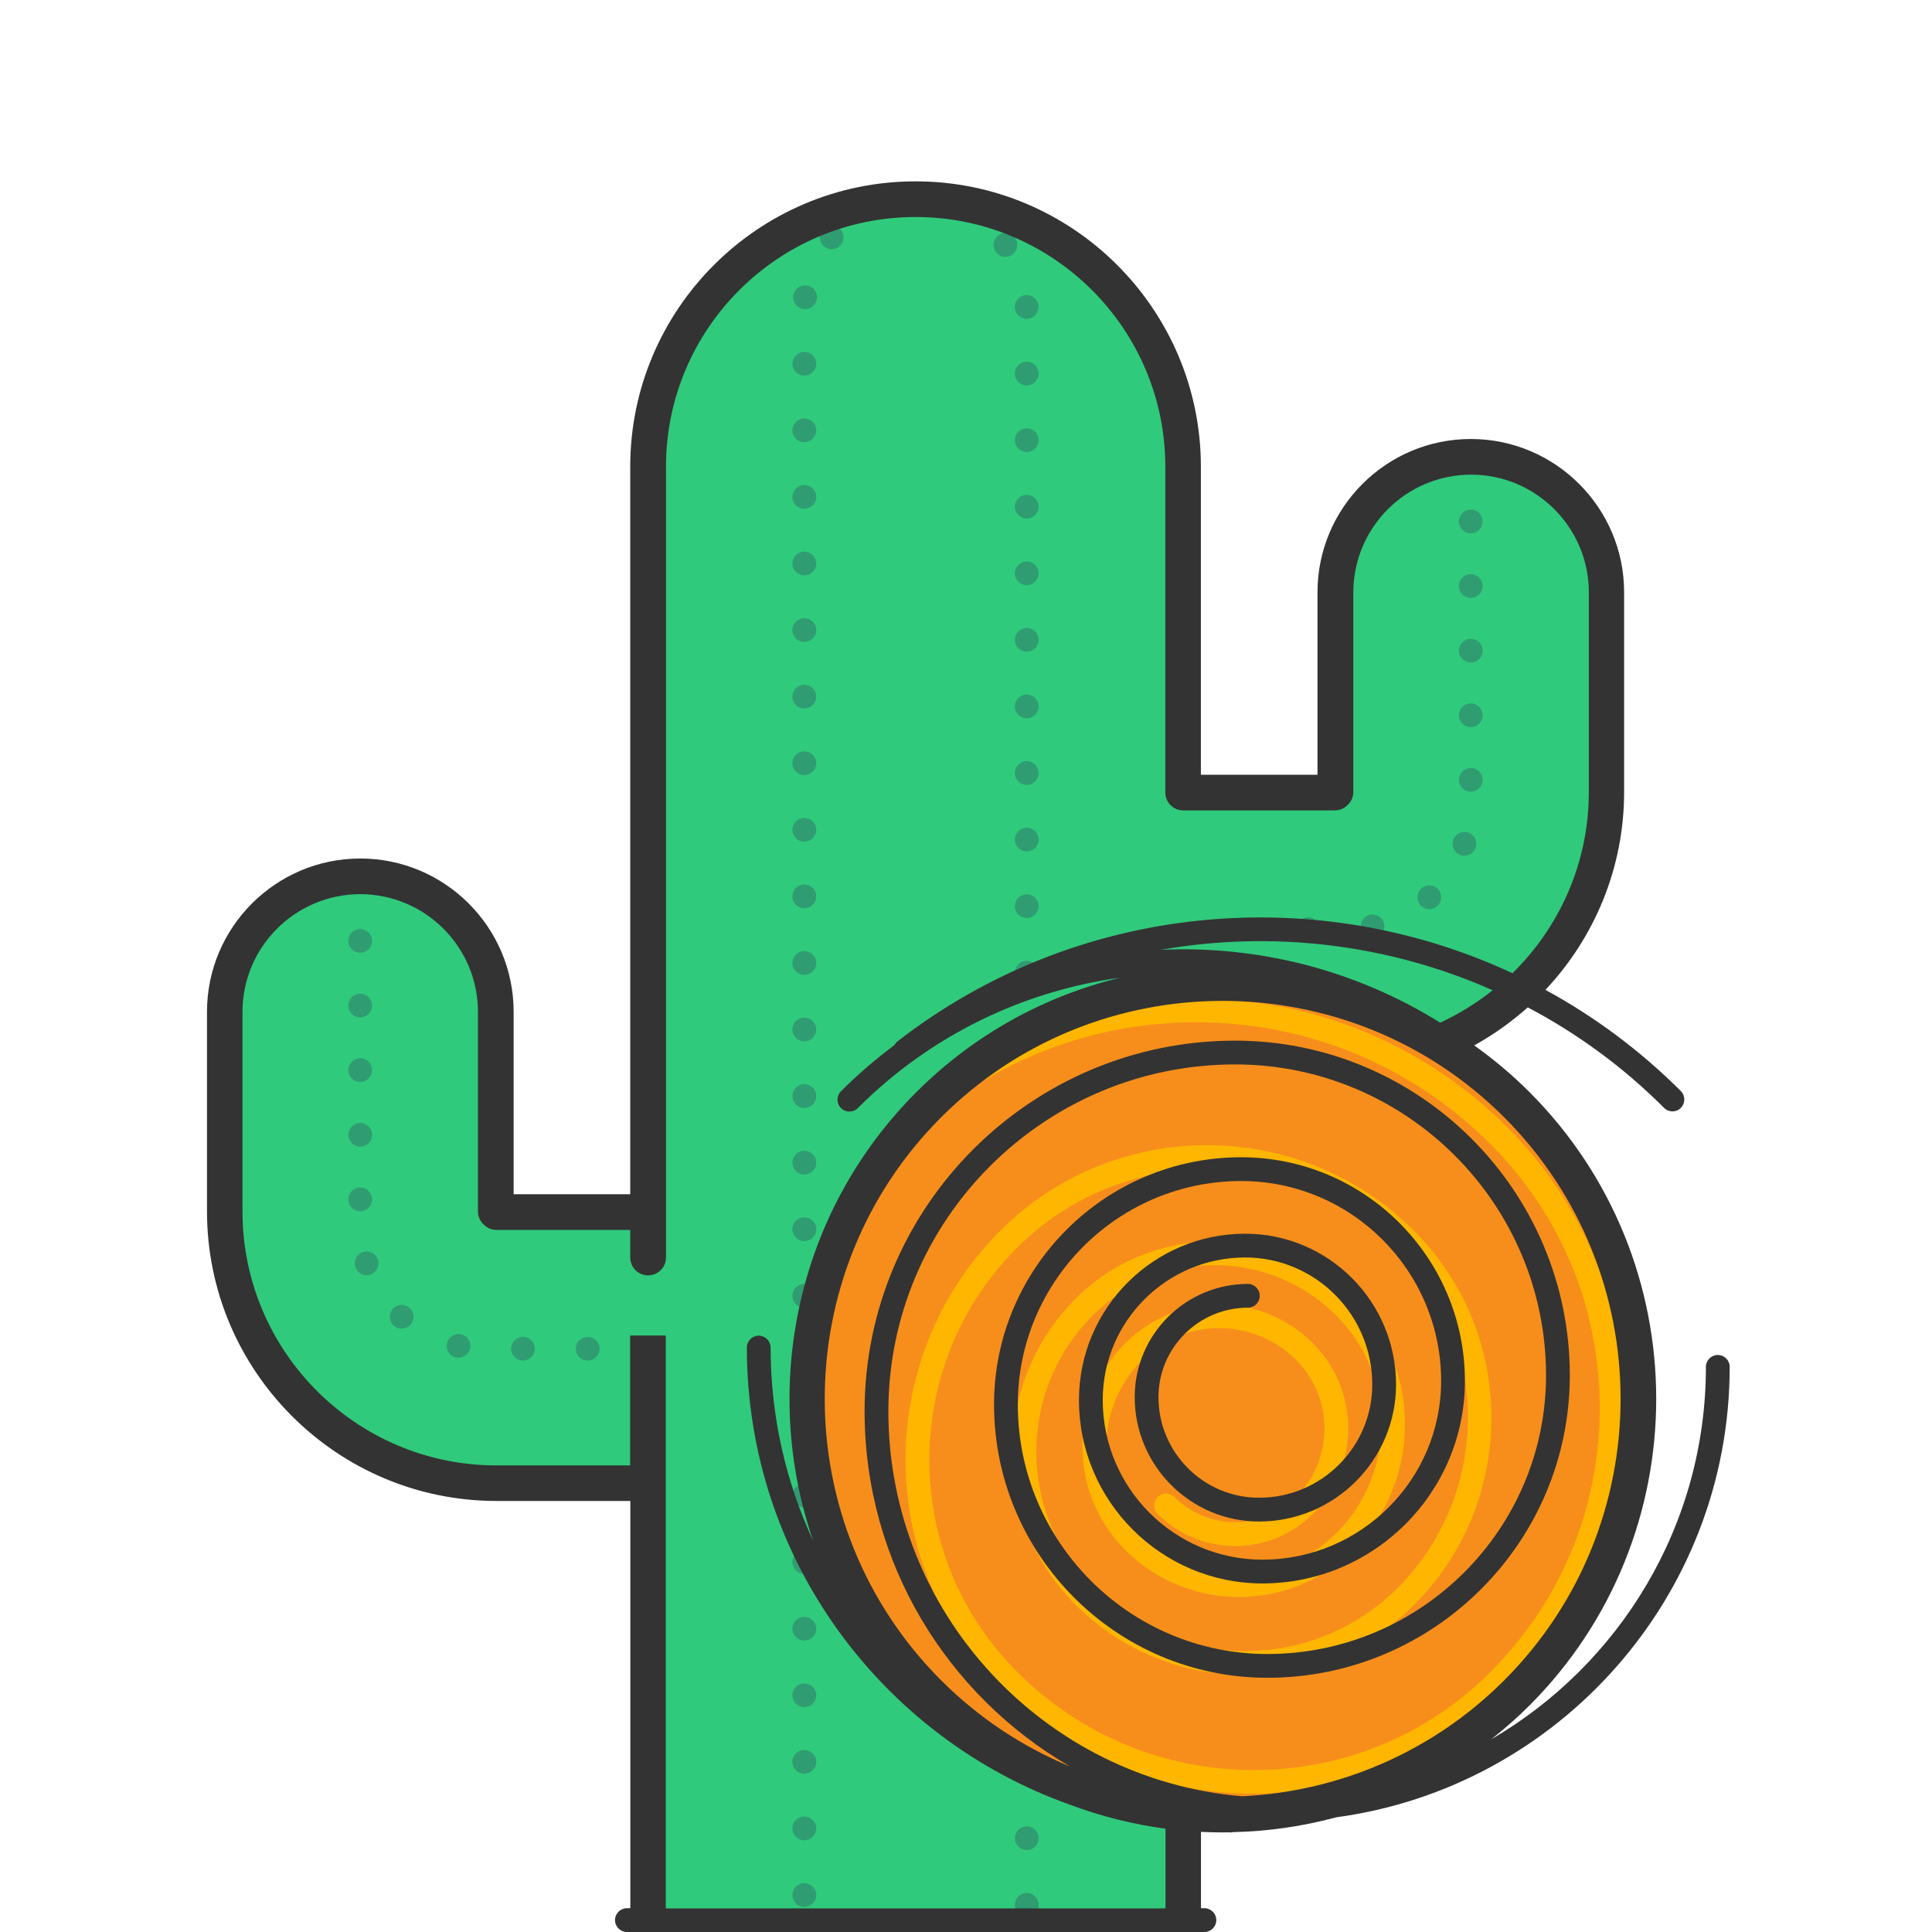 <svg width="120" height="120" viewBox="0 0 120 120" fill="none" xmlns="http://www.w3.org/2000/svg">
<path d="M91.348 28.3C86.663 28.3 82.853 32.111 82.853 36.795L82.877 49.136L82.882 49.159H73.549V28.986C73.549 19.782 66.064 12.297 56.861 12.297C47.657 12.297 40.172 19.782 40.172 28.986V75.819C39.972 75.459 39.582 75.211 39.139 75.211L30.886 75.234L30.863 75.246V62.852C30.863 58.168 27.052 54.358 22.368 54.358C17.683 54.358 13.873 58.168 13.873 62.852V75.246C13.873 84.591 21.476 92.2 30.827 92.2H39.133C39.576 92.2 39.966 91.952 40.167 91.592V118.529C40.167 119.179 40.698 119.711 41.348 119.711H72.362C73.011 119.711 73.543 119.179 73.543 118.529V113.579C73.543 112.988 73.106 112.486 72.515 112.409C70.584 112.155 68.675 111.677 66.826 110.98C59.696 108.451 54.013 103.3 50.711 96.849C50.776 96.837 50.847 96.814 50.912 96.79C51.497 96.554 51.792 95.904 51.586 95.307C48.395 86.039 50.8 75.577 57.711 68.665C61.049 65.328 65.231 62.977 69.81 61.866C70.424 61.718 70.808 61.116 70.69 60.495C70.584 59.934 70.087 59.532 69.532 59.532C69.479 59.532 69.426 59.538 69.367 59.544C68.528 59.663 67.701 59.81 66.88 59.993C68.197 59.55 69.544 59.19 70.914 58.906C70.908 58.977 70.908 59.048 70.92 59.125C70.985 59.727 71.493 60.176 72.096 60.176C72.114 60.176 72.131 60.176 72.149 60.176C72.598 60.153 73.047 60.147 73.496 60.147C78.93 60.147 84.229 61.659 88.819 64.524C89.008 64.642 89.227 64.701 89.446 64.701C89.611 64.701 89.782 64.666 89.942 64.595C91.194 64.022 92.37 63.29 93.451 62.433C93.705 62.232 93.853 61.937 93.882 61.624C93.894 61.624 93.906 61.63 93.912 61.63C94.213 61.63 94.514 61.511 94.739 61.293C98.023 58.073 99.837 53.773 99.837 49.189V36.795C99.843 32.111 96.032 28.3 91.348 28.3Z" fill="#30CA7C"/>
<path d="M49.955 38.396C49.548 38.396 49.217 38.727 49.217 39.135C49.217 39.542 49.548 39.873 49.955 39.873C50.363 39.873 50.7 39.542 50.7 39.135C50.7 38.727 50.363 38.396 49.955 38.396Z" fill="#2F9D71"/>
<path d="M49.955 34.261C49.548 34.261 49.217 34.592 49.217 34.999C49.217 35.407 49.548 35.738 49.955 35.738C50.363 35.738 50.7 35.407 50.7 34.999C50.7 34.592 50.363 34.261 49.955 34.261Z" fill="#2F9D71"/>
<path d="M49.955 30.126C49.548 30.126 49.217 30.457 49.217 30.864C49.217 31.272 49.548 31.603 49.955 31.603C50.363 31.603 50.7 31.272 50.7 30.864C50.7 30.457 50.363 30.126 49.955 30.126Z" fill="#2F9D71"/>
<path d="M49.955 54.937C49.548 54.937 49.217 55.267 49.217 55.675C49.217 56.083 49.548 56.413 49.955 56.413C50.363 56.413 50.7 56.083 50.7 55.675C50.7 55.267 50.363 54.937 49.955 54.937Z" fill="#2F9D71"/>
<path d="M49.955 25.991C49.548 25.991 49.217 26.322 49.217 26.729C49.217 27.137 49.548 27.468 49.955 27.468C50.363 27.468 50.7 27.137 50.7 26.729C50.7 26.322 50.363 25.991 49.955 25.991Z" fill="#2F9D71"/>
<path d="M49.955 42.531C49.548 42.531 49.217 42.862 49.217 43.27C49.217 43.677 49.548 44.008 49.955 44.008C50.363 44.008 50.7 43.677 50.7 43.27C50.7 42.862 50.363 42.531 49.955 42.531Z" fill="#2F9D71"/>
<path d="M49.955 46.666C49.548 46.666 49.217 46.997 49.217 47.405C49.217 47.812 49.548 48.143 49.955 48.143C50.363 48.143 50.7 47.812 50.7 47.405C50.7 46.997 50.363 46.666 49.955 46.666Z" fill="#2F9D71"/>
<path d="M49.955 50.801C49.548 50.801 49.217 51.132 49.217 51.54C49.217 51.947 49.548 52.278 49.955 52.278C50.363 52.278 50.7 51.947 50.7 51.54C50.7 51.132 50.363 50.801 49.955 50.801Z" fill="#2F9D71"/>
<path d="M63.046 14.779C62.804 14.448 62.343 14.377 62.012 14.619C61.681 14.855 61.611 15.316 61.853 15.647C61.995 15.848 62.219 15.954 62.449 15.954C62.597 15.954 62.751 15.907 62.881 15.812C63.211 15.57 63.282 15.109 63.046 14.779Z" fill="#2F9D71"/>
<path d="M49.955 21.856C49.548 21.856 49.217 22.186 49.217 22.594C49.217 23.002 49.548 23.332 49.955 23.332C50.363 23.332 50.7 23.002 50.7 22.594C50.7 22.186 50.363 21.856 49.955 21.856Z" fill="#2F9D71"/>
<path d="M59.437 12.079C59.053 11.937 58.628 12.138 58.492 12.522C58.356 12.906 58.557 13.331 58.941 13.467C59.023 13.497 59.106 13.508 59.189 13.508C59.49 13.508 59.774 13.325 59.88 13.018C60.022 12.634 59.821 12.215 59.437 12.079Z" fill="#2F9D71"/>
<path d="M63.767 19.806H63.791C64.198 19.794 64.517 19.451 64.505 19.044C64.494 18.636 64.151 18.317 63.743 18.329C63.336 18.341 63.017 18.677 63.029 19.085C63.041 19.487 63.371 19.806 63.767 19.806Z" fill="#2F9D71"/>
<path d="M50.092 17.732C49.684 17.685 49.318 17.974 49.271 18.376C49.223 18.784 49.513 19.15 49.92 19.197C49.95 19.197 49.98 19.203 50.009 19.203C50.375 19.203 50.694 18.925 50.742 18.547C50.789 18.146 50.499 17.779 50.092 17.732Z" fill="#2F9D71"/>
<path d="M54.93 11.878C54.54 11.984 54.303 12.386 54.404 12.782C54.493 13.113 54.788 13.331 55.119 13.331C55.178 13.331 55.243 13.325 55.302 13.308C55.698 13.207 55.934 12.806 55.834 12.41C55.733 12.014 55.325 11.778 54.93 11.878Z" fill="#2F9D71"/>
<path d="M51.102 14.253C50.836 14.566 50.866 15.033 51.173 15.298C51.315 15.417 51.486 15.482 51.657 15.482C51.864 15.482 52.071 15.393 52.213 15.227C52.484 14.92 52.449 14.454 52.142 14.182C51.834 13.916 51.368 13.946 51.102 14.253Z" fill="#2F9D71"/>
<path d="M49.955 108.693C49.548 108.693 49.217 109.024 49.217 109.432C49.217 109.84 49.548 110.17 49.955 110.17C50.363 110.17 50.7 109.84 50.7 109.432C50.7 109.024 50.363 108.693 49.955 108.693Z" fill="#2F9D71"/>
<path d="M49.955 92.153C49.548 92.153 49.217 92.484 49.217 92.891C49.217 93.299 49.548 93.63 49.955 93.63C50.363 93.63 50.7 93.299 50.7 92.891C50.7 92.484 50.363 92.153 49.955 92.153Z" fill="#2F9D71"/>
<path d="M49.955 104.558C49.548 104.558 49.217 104.889 49.217 105.297C49.217 105.704 49.548 106.035 49.955 106.035C50.363 106.035 50.7 105.704 50.7 105.297C50.7 104.889 50.363 104.558 49.955 104.558Z" fill="#2F9D71"/>
<path d="M49.955 96.288C49.548 96.288 49.217 96.619 49.217 97.026C49.217 97.434 49.548 97.765 49.955 97.765C50.363 97.765 50.7 97.434 50.7 97.026C50.7 96.619 50.363 96.288 49.955 96.288Z" fill="#2F9D71"/>
<path d="M49.955 100.423C49.548 100.423 49.217 100.754 49.217 101.162C49.217 101.569 49.548 101.9 49.955 101.9C50.363 101.9 50.7 101.569 50.7 101.162C50.7 100.754 50.363 100.423 49.955 100.423Z" fill="#2F9D71"/>
<path d="M49.955 59.072C49.548 59.072 49.217 59.403 49.217 59.81C49.217 60.218 49.548 60.549 49.955 60.549C50.363 60.549 50.7 60.218 50.7 59.81C50.7 59.403 50.363 59.072 49.955 59.072Z" fill="#2F9D71"/>
<ellipse cx="63.773" cy="118.311" rx="0.738" ry="0.738" fill="#2F9D71"/>
<path d="M49.955 112.829C49.548 112.829 49.217 113.159 49.217 113.567C49.217 113.975 49.548 114.305 49.955 114.305C50.363 114.305 50.7 113.975 50.7 113.567C50.7 113.159 50.363 112.829 49.955 112.829Z" fill="#2F9D71"/>
<path d="M49.955 116.964C49.548 116.964 49.217 117.295 49.217 117.702C49.217 118.11 49.548 118.441 49.955 118.441C50.363 118.441 50.7 118.11 50.7 117.702C50.7 117.295 50.363 116.964 49.955 116.964Z" fill="#2F9D71"/>
<path d="M49.955 71.477C49.548 71.477 49.217 71.808 49.217 72.216C49.217 72.623 49.548 72.954 49.955 72.954C50.363 72.954 50.7 72.623 50.7 72.216C50.7 71.808 50.363 71.477 49.955 71.477Z" fill="#2F9D71"/>
<path d="M49.955 67.342C49.548 67.342 49.217 67.673 49.217 68.081C49.217 68.488 49.548 68.819 49.955 68.819C50.363 68.819 50.7 68.488 50.7 68.081C50.7 67.673 50.363 67.342 49.955 67.342Z" fill="#2F9D71"/>
<path d="M49.955 63.207C49.548 63.207 49.217 63.538 49.217 63.945C49.217 64.353 49.548 64.684 49.955 64.684C50.363 64.684 50.7 64.353 50.7 63.945C50.7 63.538 50.363 63.207 49.955 63.207Z" fill="#2F9D71"/>
<path d="M49.955 79.748C49.548 79.748 49.217 80.078 49.217 80.486C49.217 80.894 49.548 81.224 49.955 81.224C50.363 81.224 50.7 80.894 50.7 80.486C50.7 80.078 50.363 79.748 49.955 79.748Z" fill="#2F9D71"/>
<path d="M49.955 75.612C49.548 75.612 49.217 75.943 49.217 76.351C49.217 76.758 49.548 77.089 49.955 77.089C50.363 77.089 50.7 76.758 50.7 76.351C50.7 75.943 50.363 75.612 49.955 75.612Z" fill="#2F9D71"/>
<path d="M49.955 83.883C49.548 83.883 49.217 84.213 49.217 84.621C49.217 85.029 49.548 85.359 49.955 85.359C50.363 85.359 50.7 85.029 50.7 84.621C50.7 84.213 50.363 83.883 49.955 83.883Z" fill="#2F9D71"/>
<path d="M49.955 88.018C49.548 88.018 49.217 88.349 49.217 88.756C49.217 89.164 49.548 89.495 49.955 89.495C50.363 89.495 50.7 89.164 50.7 88.756C50.7 88.349 50.363 88.018 49.955 88.018Z" fill="#2F9D71"/>
<ellipse cx="63.773" cy="60.419" rx="0.738" ry="0.738" fill="#2F9D71"/>
<circle cx="63.773" cy="52.148" r="0.738" fill="#2F9D71"/>
<circle cx="63.773" cy="43.878" r="0.738" fill="#2F9D71"/>
<circle cx="63.773" cy="48.013" r="0.738" fill="#2F9D71"/>
<circle cx="63.773" cy="56.284" r="0.738" fill="#2F9D71"/>
<ellipse cx="63.773" cy="64.554" rx="0.738" ry="0.738" fill="#2F9D71"/>
<circle cx="63.773" cy="39.743" r="0.738" fill="#2F9D71"/>
<circle cx="63.773" cy="23.203" r="0.738" fill="#2F9D71"/>
<ellipse cx="63.773" cy="27.338" rx="0.738" ry="0.738" fill="#2F9D71"/>
<ellipse cx="63.773" cy="31.473" rx="0.738" ry="0.738" fill="#2F9D71"/>
<ellipse cx="63.773" cy="68.689" rx="0.738" ry="0.738" fill="#2F9D71"/>
<circle cx="63.773" cy="35.608" r="0.738" fill="#2F9D71"/>
<ellipse cx="63.773" cy="105.905" rx="0.738" ry="0.738" fill="#2F9D71"/>
<ellipse cx="63.773" cy="72.824" rx="0.738" ry="0.738" fill="#2F9D71"/>
<ellipse cx="63.773" cy="101.77" rx="0.738" ry="0.738" fill="#2F9D71"/>
<ellipse cx="63.773" cy="97.635" rx="0.738" ry="0.738" fill="#2F9D71"/>
<ellipse cx="63.773" cy="114.175" rx="0.738" ry="0.738" fill="#2F9D71"/>
<ellipse cx="63.773" cy="110.04" rx="0.738" ry="0.738" fill="#2F9D71"/>
<ellipse cx="63.773" cy="93.5" rx="0.738" ry="0.738" fill="#2F9D71"/>
<ellipse cx="63.773" cy="81.094" rx="0.738" ry="0.738" fill="#2F9D71"/>
<ellipse cx="63.773" cy="76.959" rx="0.738" ry="0.738" fill="#2F9D71"/>
<ellipse cx="63.773" cy="85.23" rx="0.738" ry="0.738" fill="#2F9D71"/>
<ellipse cx="63.773" cy="89.365" rx="0.738" ry="0.738" fill="#2F9D71"/>
<circle cx="91.354" cy="40.416" r="0.738" fill="#2F9D71"/>
<ellipse cx="91.354" cy="44.428" rx="0.738" ry="0.738" fill="#2F9D71"/>
<ellipse cx="91.354" cy="32.388" rx="0.738" ry="0.738" fill="#2F9D71"/>
<ellipse cx="91.354" cy="36.399" rx="0.738" ry="0.738" fill="#2F9D71"/>
<path d="M91.189 51.711C90.805 51.581 90.386 51.794 90.256 52.178C90.132 52.568 90.338 52.987 90.722 53.111C90.799 53.141 90.882 53.153 90.959 53.153C91.266 53.153 91.555 52.958 91.656 52.645C91.786 52.261 91.579 51.841 91.189 51.711Z" fill="#2F9D71"/>
<path d="M91.354 47.7C90.946 47.7 90.615 48.031 90.615 48.444C90.615 48.852 90.946 49.177 91.354 49.177C91.761 49.177 92.092 48.852 92.092 48.444C92.092 48.031 91.761 47.7 91.354 47.7Z" fill="#2F9D71"/>
<path d="M85.093 56.815C84.691 56.904 84.443 57.3 84.526 57.695C84.602 58.044 84.91 58.28 85.246 58.28C85.299 58.28 85.353 58.274 85.406 58.263C85.802 58.174 86.056 57.784 85.967 57.382C85.884 56.986 85.489 56.733 85.093 56.815Z" fill="#2F9D71"/>
<ellipse cx="81.246" cy="57.713" rx="0.738" ry="0.738" fill="#2F9D71"/>
<path d="M88.288 55.179C87.981 55.456 87.957 55.923 88.229 56.224C88.376 56.384 88.577 56.467 88.778 56.467C88.955 56.467 89.132 56.408 89.274 56.278C89.576 56.006 89.599 55.539 89.328 55.238C89.056 54.931 88.589 54.907 88.288 55.179Z" fill="#2F9D71"/>
<ellipse cx="22.374" cy="70.485" rx="0.738" ry="0.738" fill="#2F9D71"/>
<ellipse cx="22.374" cy="66.468" rx="0.738" ry="0.738" fill="#2F9D71"/>
<circle cx="22.374" cy="62.457" r="0.738" fill="#2F9D71"/>
<circle cx="22.374" cy="58.44" r="0.738" fill="#2F9D71"/>
<ellipse cx="22.374" cy="74.496" rx="0.738" ry="0.738" fill="#2F9D71"/>
<ellipse cx="32.482" cy="83.77" rx="0.738" ry="0.738" fill="#2F9D71"/>
<path d="M28.636 82.873C28.24 82.784 27.845 83.038 27.762 83.44C27.673 83.835 27.927 84.231 28.323 84.314C28.376 84.326 28.429 84.332 28.483 84.332C28.819 84.332 29.126 84.095 29.203 83.753C29.286 83.351 29.038 82.961 28.636 82.873Z" fill="#2F9D71"/>
<path d="M22.54 77.769C22.15 77.898 21.943 78.318 22.073 78.702C22.173 79.009 22.463 79.21 22.77 79.21C22.847 79.21 22.924 79.198 23.006 79.169C23.39 79.039 23.597 78.625 23.473 78.235C23.343 77.851 22.924 77.639 22.54 77.769Z" fill="#2F9D71"/>
<path d="M24.4 81.295C24.128 81.597 24.152 82.063 24.453 82.335C24.595 82.465 24.772 82.524 24.95 82.524C25.15 82.524 25.351 82.441 25.499 82.282C25.771 81.975 25.747 81.508 25.44 81.236C25.139 80.964 24.672 80.988 24.4 81.295Z" fill="#2F9D71"/>
<path d="M35.978 83.251C35.842 83.386 35.766 83.576 35.766 83.77C35.766 83.818 35.772 83.865 35.777 83.912C35.789 83.96 35.801 84.007 35.819 84.054C35.842 84.095 35.86 84.143 35.89 84.178C35.913 84.219 35.949 84.261 35.978 84.29C36.12 84.432 36.309 84.509 36.504 84.509C36.699 84.509 36.888 84.432 37.024 84.29C37.059 84.261 37.089 84.219 37.118 84.178C37.142 84.143 37.166 84.095 37.183 84.054C37.201 84.007 37.219 83.96 37.225 83.912C37.237 83.865 37.242 83.818 37.242 83.77C37.242 83.576 37.16 83.386 37.024 83.251C36.752 82.973 36.256 82.973 35.978 83.251Z" fill="#2F9D71"/>
<path d="M77.052 112.746C73.673 112.462 70.477 111.493 67.612 109.993C67.595 110.076 67.565 110.158 67.524 110.241C67.317 110.655 66.903 110.903 66.466 110.903C66.319 110.903 66.165 110.873 66.017 110.814C62.863 109.509 60.039 107.624 57.623 105.208C47.522 95.106 47.522 78.666 57.623 68.565C62.508 63.679 69.018 60.986 75.948 60.986C82.877 60.986 89.381 63.679 94.272 68.565C104.374 78.666 104.374 95.106 94.272 105.208C89.718 109.763 83.663 112.439 77.224 112.752C77.206 112.752 77.188 112.752 77.165 112.752C77.117 112.752 77.088 112.752 77.052 112.746Z" fill="#F78E1B"/>
<path d="M77.868 111.411C71.919 111.411 66.331 109.095 62.125 104.889C54.286 97.05 54.286 84.284 62.125 76.445C69.213 69.356 80.745 69.356 87.828 76.445C94.237 82.855 94.237 93.275 87.828 99.685C82.032 105.48 72.604 105.48 66.809 99.685C61.563 94.439 61.563 85.909 66.809 80.663C71.559 75.914 79.285 75.914 84.035 80.663C86.12 82.748 87.266 85.519 87.266 88.467C87.266 91.414 86.12 94.185 84.035 96.27C80.136 100.169 73.786 100.169 69.887 96.27C66.348 92.732 66.348 86.972 69.887 83.434C73.1 80.22 78.334 80.22 81.548 83.434C84.472 86.358 84.472 91.107 81.548 94.031C78.89 96.69 74.566 96.69 71.907 94.031C71.618 93.742 71.618 93.275 71.907 92.986C72.197 92.696 72.663 92.696 72.953 92.986C75.038 95.065 78.423 95.065 80.508 92.986C82.853 90.641 82.853 86.824 80.508 84.473C77.868 81.833 73.579 81.833 70.938 84.473C67.973 87.439 67.973 92.259 70.938 95.225C74.264 98.55 79.675 98.55 83.001 95.225C84.809 93.417 85.801 91.019 85.801 88.467C85.801 85.915 84.809 83.516 83.001 81.709C78.831 77.538 72.037 77.538 67.867 81.709C63.2 86.376 63.2 93.972 67.867 98.639C73.089 103.855 81.578 103.855 86.8 98.639C92.63 92.809 92.63 83.321 86.8 77.491C80.29 70.981 69.692 70.981 63.182 77.491C59.661 81.012 57.724 85.69 57.724 90.67C57.724 95.65 59.661 100.329 63.182 103.849C67.11 107.778 72.327 109.94 77.879 109.94C83.432 109.94 88.654 107.778 92.577 103.849C96.954 99.472 99.365 93.647 99.365 87.457C99.365 81.266 96.954 75.441 92.577 71.064C87.698 66.184 81.205 63.496 74.306 63.496C67.406 63.496 60.914 66.184 56.034 71.064C55.745 71.353 55.278 71.353 54.989 71.064C54.699 70.774 54.699 70.308 54.989 70.018C60.146 64.861 67.01 62.02 74.306 62.02C81.601 62.02 88.46 64.861 93.623 70.018C98.278 74.673 100.847 80.87 100.847 87.451C100.847 94.037 98.283 100.228 93.623 104.889C89.411 109.095 83.816 111.411 77.868 111.411Z" fill="#FFB600"/>
<path fill-rule="evenodd" clip-rule="evenodd" d="M106.695 84.16C107.103 84.16 107.434 84.491 107.434 84.899C107.434 99.189 96.765 111.021 82.995 112.876C80.892 113.443 78.742 113.75 76.58 113.797C76.573 113.799 76.566 113.801 76.559 113.804L76.558 113.804C76.541 113.809 76.524 113.815 76.503 113.815C76.456 113.815 76.409 113.814 76.361 113.812C76.314 113.811 76.267 113.809 76.219 113.809C76.175 113.809 76.131 113.811 76.087 113.812C76.042 113.814 75.998 113.815 75.954 113.815C75.499 113.815 75.044 113.803 74.595 113.78V118.523H74.808C75.215 118.523 75.546 118.854 75.546 119.262C75.546 119.669 75.215 120 74.808 120H38.938C38.531 120 38.2 119.669 38.2 119.262C38.2 118.854 38.531 118.523 38.938 118.523H39.151V93.228H30.845C20.927 93.228 12.857 85.159 12.857 75.24V62.846C12.857 57.595 17.128 53.324 22.38 53.324C27.632 53.324 31.903 57.595 31.903 62.846V74.177H39.145V28.986C39.145 19.215 47.096 11.264 56.867 11.264C66.638 11.264 74.589 19.215 74.589 28.986V48.12H81.832V36.789C81.832 31.538 86.103 27.267 91.354 27.267C96.606 27.267 100.877 31.538 100.877 36.789V49.183C100.877 53.938 99.016 58.262 95.991 61.482C99.016 63.13 101.857 65.227 104.398 67.767C104.687 68.057 104.687 68.523 104.398 68.813C104.256 68.961 104.067 69.031 103.878 69.031C103.689 69.031 103.5 68.955 103.358 68.813C100.812 66.261 97.947 64.182 94.893 62.569C93.876 63.473 92.766 64.27 91.567 64.932C92.766 65.788 93.918 66.751 94.993 67.826C105.496 78.336 105.496 95.431 94.993 105.935C94.237 106.691 93.445 107.382 92.624 108.032C100.587 103.389 105.957 94.764 105.957 84.899C105.957 84.491 106.288 84.16 106.695 84.16ZM41.354 92.123V118.523V118.535H72.392V113.585C70.377 113.313 68.392 112.817 66.466 112.096C54.782 107.949 46.388 96.79 46.388 83.699C46.388 83.292 46.718 82.961 47.126 82.961C47.533 82.961 47.864 83.292 47.864 83.699C47.864 87.982 48.815 92.046 50.505 95.697C47.262 86.257 49.394 75.358 56.914 67.838C60.53 64.223 64.925 61.854 69.568 60.726C63.607 61.553 57.854 64.252 53.281 68.825C52.992 69.114 52.525 69.114 52.236 68.825C51.946 68.535 51.946 68.069 52.236 67.779C53.287 66.728 54.404 65.771 55.562 64.908C55.609 64.82 55.674 64.737 55.757 64.672C66.915 56.024 81.725 54.754 93.942 60.448C96.866 57.583 98.685 53.596 98.685 49.189V36.795C98.685 32.761 95.406 29.482 91.372 29.482C87.337 29.482 84.058 32.766 84.058 36.795V49.189C84.058 49.484 83.94 49.768 83.728 49.974L83.686 50.016C83.48 50.223 83.196 50.335 82.907 50.335H73.49C72.876 50.335 72.38 49.839 72.38 49.224V28.986C72.38 20.432 65.421 13.479 56.873 13.479C48.319 13.479 41.366 20.438 41.366 28.986V75.281V78.105C41.366 78.719 40.87 79.216 40.256 79.216C39.641 79.216 39.145 78.719 39.145 78.105V76.392H30.839C30.544 76.392 30.266 76.28 30.06 76.073L30.018 76.032C29.806 75.825 29.687 75.541 29.687 75.246V62.852C29.687 58.818 26.409 55.539 22.374 55.539C18.339 55.539 15.061 58.824 15.061 62.852V75.246C15.061 83.942 22.138 91.019 30.833 91.019H39.139V82.949H41.354V92.123ZM77.153 111.57C64.866 110.531 55.178 100.205 55.178 87.651C55.178 75.778 64.842 66.113 76.716 66.113C87.361 66.113 96.027 74.773 96.027 85.424C96.027 94.965 88.265 102.733 78.718 102.733C70.17 102.733 63.218 95.78 63.218 87.232C63.218 79.582 69.444 73.356 77.094 73.356C83.94 73.356 89.511 78.926 89.511 85.773C89.511 91.893 84.531 96.873 78.411 96.873C72.941 96.873 68.493 92.425 68.493 86.954C68.493 82.075 72.462 78.105 77.342 78.105C81.696 78.105 85.234 81.644 85.234 85.997C85.234 89.873 82.08 93.027 78.204 93.027C74.754 93.027 71.954 90.221 71.954 86.777C71.954 83.717 74.447 81.224 77.507 81.224C77.915 81.224 78.246 80.893 78.246 80.486C78.246 80.078 77.915 79.747 77.507 79.747C73.632 79.747 70.478 82.902 70.478 86.777C70.478 91.036 73.945 94.504 78.204 94.504C82.895 94.504 86.711 90.688 86.711 85.997C86.711 80.829 82.511 76.628 77.342 76.628C71.647 76.628 67.016 81.26 67.016 86.954C67.016 93.234 72.126 98.35 78.411 98.35C85.346 98.35 90.988 92.708 90.988 85.773C90.988 78.111 84.756 71.879 77.094 71.879C68.629 71.879 61.741 78.767 61.741 87.232C61.741 96.595 69.355 104.21 78.718 104.21C89.074 104.21 97.504 95.786 97.504 85.424C97.504 73.964 88.176 64.636 76.716 64.636C64.027 64.636 53.701 74.963 53.701 87.651C53.701 97.074 58.84 105.308 66.466 109.721C63.554 108.516 60.819 106.732 58.456 104.369C48.815 94.728 48.815 79.038 58.456 69.398C63.276 64.577 69.609 62.167 75.942 62.167C82.275 62.167 88.607 64.577 93.428 69.398C103.068 79.038 103.068 94.728 93.428 104.369C88.914 108.882 83.078 111.281 77.153 111.57ZM92.713 61.506C86.232 58.629 79.031 57.778 72.102 58.995C78.11 58.717 84.183 60.23 89.452 63.52C90.622 62.977 91.714 62.303 92.713 61.506Z" fill="#333333"/>
</svg>

